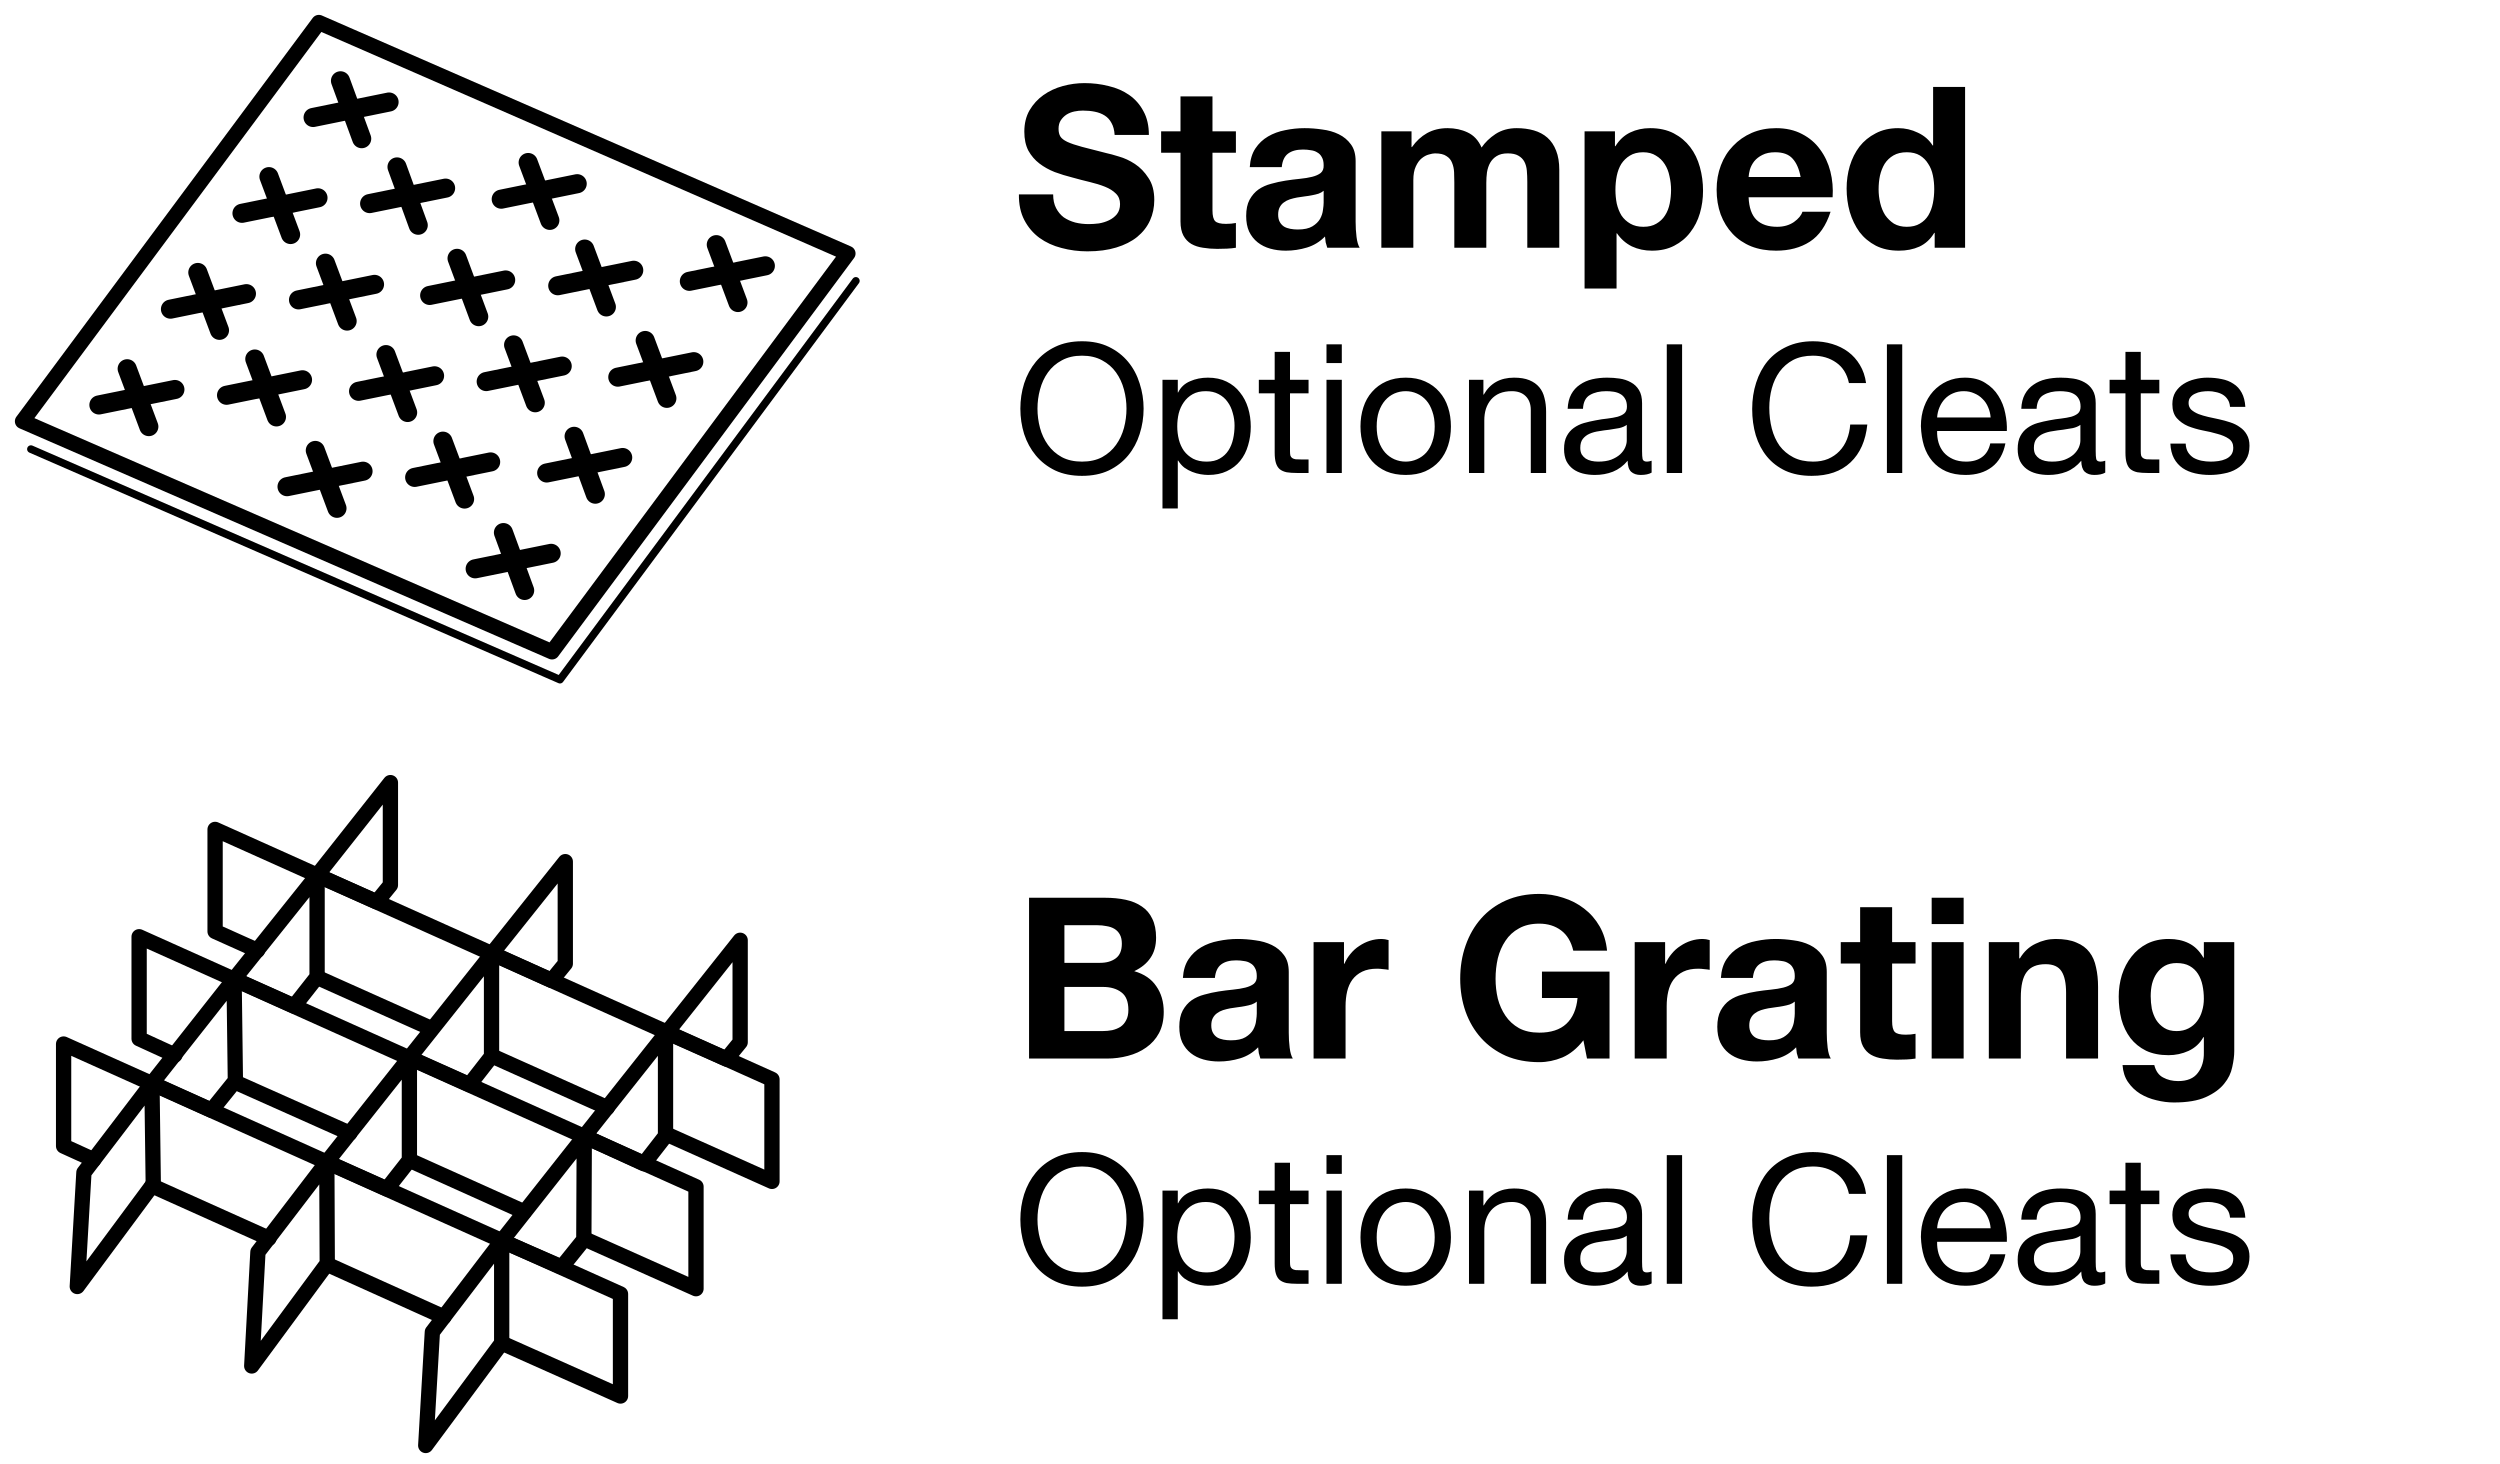 <svg width="111" height="65" viewBox="0 0 111 65" fill="none" xmlns="http://www.w3.org/2000/svg">
<path d="M46.76 8.63H45.24C45.233 9.07 45.313 9.45 45.48 9.77C45.647 10.09 45.87 10.353 46.15 10.56C46.437 10.767 46.763 10.917 47.13 11.01C47.503 11.11 47.887 11.16 48.28 11.16C48.767 11.16 49.193 11.103 49.56 10.99C49.933 10.877 50.243 10.72 50.49 10.52C50.743 10.313 50.933 10.07 51.06 9.79C51.187 9.51 51.25 9.207 51.25 8.88C51.25 8.48 51.163 8.153 50.99 7.9C50.823 7.64 50.623 7.433 50.39 7.28C50.157 7.127 49.92 7.017 49.68 6.95C49.447 6.877 49.263 6.827 49.13 6.8C48.683 6.687 48.32 6.593 48.04 6.52C47.767 6.447 47.55 6.373 47.39 6.3C47.237 6.227 47.133 6.147 47.08 6.06C47.027 5.973 47 5.86 47 5.72C47 5.567 47.033 5.44 47.1 5.34C47.167 5.24 47.25 5.157 47.35 5.09C47.457 5.023 47.573 4.977 47.7 4.95C47.827 4.923 47.953 4.91 48.08 4.91C48.273 4.91 48.45 4.927 48.61 4.96C48.777 4.993 48.923 5.05 49.05 5.13C49.177 5.21 49.277 5.32 49.35 5.46C49.43 5.6 49.477 5.777 49.49 5.99H51.01C51.01 5.577 50.93 5.227 50.77 4.94C50.617 4.647 50.407 4.407 50.14 4.22C49.873 4.033 49.567 3.9 49.22 3.82C48.88 3.733 48.523 3.69 48.15 3.69C47.83 3.69 47.51 3.733 47.19 3.82C46.87 3.907 46.583 4.04 46.33 4.22C46.077 4.4 45.87 4.627 45.71 4.9C45.557 5.167 45.48 5.483 45.48 5.85C45.48 6.177 45.54 6.457 45.66 6.69C45.787 6.917 45.95 7.107 46.15 7.26C46.35 7.413 46.577 7.54 46.83 7.64C47.083 7.733 47.343 7.813 47.61 7.88C47.87 7.953 48.127 8.02 48.38 8.08C48.633 8.14 48.86 8.21 49.06 8.29C49.26 8.37 49.42 8.47 49.54 8.59C49.667 8.71 49.73 8.867 49.73 9.06C49.73 9.24 49.683 9.39 49.59 9.51C49.497 9.623 49.38 9.713 49.24 9.78C49.1 9.847 48.95 9.893 48.79 9.92C48.63 9.94 48.48 9.95 48.34 9.95C48.133 9.95 47.933 9.927 47.74 9.88C47.547 9.827 47.377 9.75 47.23 9.65C47.09 9.543 46.977 9.407 46.89 9.24C46.803 9.073 46.76 8.87 46.76 8.63ZM53.834 5.83V4.28H52.414V5.83H51.554V6.78H52.414V9.83C52.414 10.09 52.458 10.3 52.544 10.46C52.631 10.62 52.748 10.743 52.894 10.83C53.047 10.917 53.221 10.973 53.414 11C53.614 11.033 53.824 11.05 54.044 11.05C54.184 11.05 54.328 11.047 54.474 11.04C54.621 11.033 54.754 11.02 54.874 11V9.9C54.807 9.913 54.737 9.923 54.664 9.93C54.591 9.937 54.514 9.94 54.434 9.94C54.194 9.94 54.034 9.9 53.954 9.82C53.874 9.74 53.834 9.58 53.834 9.34V6.78H54.874V5.83H53.834ZM55.49 7.42C55.51 7.087 55.593 6.81 55.74 6.59C55.886 6.37 56.073 6.193 56.3 6.06C56.526 5.927 56.78 5.833 57.06 5.78C57.346 5.72 57.633 5.69 57.92 5.69C58.18 5.69 58.443 5.71 58.71 5.75C58.976 5.783 59.22 5.853 59.44 5.96C59.66 6.067 59.84 6.217 59.98 6.41C60.12 6.597 60.19 6.847 60.19 7.16V9.85C60.19 10.083 60.203 10.307 60.23 10.52C60.256 10.733 60.303 10.893 60.37 11H58.93C58.903 10.92 58.88 10.84 58.86 10.76C58.846 10.673 58.836 10.587 58.83 10.5C58.603 10.733 58.336 10.897 58.03 10.99C57.723 11.083 57.41 11.13 57.09 11.13C56.843 11.13 56.613 11.1 56.4 11.04C56.186 10.98 56 10.887 55.84 10.76C55.68 10.633 55.553 10.473 55.46 10.28C55.373 10.087 55.33 9.857 55.33 9.59C55.33 9.297 55.38 9.057 55.48 8.87C55.586 8.677 55.72 8.523 55.88 8.41C56.046 8.297 56.233 8.213 56.44 8.16C56.653 8.1 56.866 8.053 57.08 8.02C57.293 7.987 57.503 7.96 57.71 7.94C57.916 7.92 58.1 7.89 58.26 7.85C58.42 7.81 58.546 7.753 58.64 7.68C58.733 7.6 58.776 7.487 58.77 7.34C58.77 7.187 58.743 7.067 58.69 6.98C58.643 6.887 58.576 6.817 58.49 6.77C58.41 6.717 58.313 6.683 58.2 6.67C58.093 6.65 57.976 6.64 57.85 6.64C57.57 6.64 57.35 6.7 57.19 6.82C57.03 6.94 56.936 7.14 56.91 7.42H55.49ZM58.77 8.47C58.71 8.523 58.633 8.567 58.54 8.6C58.453 8.627 58.356 8.65 58.25 8.67C58.15 8.69 58.043 8.707 57.93 8.72C57.816 8.733 57.703 8.75 57.59 8.77C57.483 8.79 57.376 8.817 57.27 8.85C57.17 8.883 57.08 8.93 57 8.99C56.926 9.043 56.866 9.113 56.82 9.2C56.773 9.287 56.75 9.397 56.75 9.53C56.75 9.657 56.773 9.763 56.82 9.85C56.866 9.937 56.93 10.007 57.01 10.06C57.09 10.107 57.183 10.14 57.29 10.16C57.396 10.18 57.506 10.19 57.62 10.19C57.9 10.19 58.116 10.143 58.27 10.05C58.423 9.957 58.536 9.847 58.61 9.72C58.683 9.587 58.726 9.453 58.74 9.32C58.76 9.187 58.77 9.08 58.77 9V8.47ZM61.332 5.83V11H62.752V8C62.752 7.747 62.789 7.543 62.862 7.39C62.935 7.23 63.022 7.11 63.122 7.03C63.229 6.943 63.335 6.887 63.442 6.86C63.555 6.827 63.645 6.81 63.712 6.81C63.939 6.81 64.109 6.85 64.222 6.93C64.342 7.003 64.425 7.103 64.472 7.23C64.525 7.357 64.555 7.497 64.562 7.65C64.569 7.797 64.572 7.947 64.572 8.1V11H65.992V8.12C65.992 7.96 66.002 7.803 66.022 7.65C66.049 7.49 66.095 7.35 66.162 7.23C66.235 7.103 66.332 7.003 66.452 6.93C66.579 6.85 66.742 6.81 66.942 6.81C67.142 6.81 67.299 6.843 67.412 6.91C67.532 6.977 67.622 7.067 67.682 7.18C67.742 7.293 67.779 7.427 67.792 7.58C67.805 7.733 67.812 7.897 67.812 8.07V11H69.232V7.54C69.232 7.207 69.185 6.923 69.092 6.69C68.999 6.45 68.869 6.257 68.702 6.11C68.535 5.963 68.335 5.857 68.102 5.79C67.869 5.723 67.615 5.69 67.342 5.69C66.982 5.69 66.669 5.777 66.402 5.95C66.142 6.123 65.935 6.323 65.782 6.55C65.642 6.23 65.435 6.007 65.162 5.88C64.895 5.753 64.599 5.69 64.272 5.69C63.932 5.69 63.629 5.763 63.362 5.91C63.102 6.057 62.879 6.263 62.692 6.53H62.672V5.83H61.332ZM72.965 10.07C72.738 10.07 72.544 10.023 72.385 9.93C72.225 9.837 72.094 9.717 71.995 9.57C71.901 9.417 71.831 9.24 71.784 9.04C71.745 8.84 71.725 8.637 71.725 8.43C71.725 8.217 71.745 8.01 71.784 7.81C71.825 7.61 71.891 7.433 71.984 7.28C72.085 7.127 72.211 7.003 72.365 6.91C72.525 6.81 72.721 6.76 72.954 6.76C73.181 6.76 73.371 6.81 73.525 6.91C73.684 7.003 73.814 7.13 73.915 7.29C74.014 7.443 74.085 7.62 74.124 7.82C74.171 8.02 74.195 8.223 74.195 8.43C74.195 8.637 74.174 8.84 74.135 9.04C74.094 9.24 74.025 9.417 73.924 9.57C73.831 9.717 73.704 9.837 73.544 9.93C73.391 10.023 73.198 10.07 72.965 10.07ZM70.355 5.83V12.81H71.775V10.36H71.794C71.968 10.613 72.188 10.807 72.454 10.94C72.728 11.067 73.025 11.13 73.344 11.13C73.725 11.13 74.055 11.057 74.335 10.91C74.621 10.763 74.858 10.567 75.044 10.32C75.238 10.073 75.381 9.79 75.475 9.47C75.568 9.15 75.615 8.817 75.615 8.47C75.615 8.103 75.568 7.753 75.475 7.42C75.381 7.08 75.238 6.783 75.044 6.53C74.851 6.277 74.608 6.073 74.314 5.92C74.021 5.767 73.671 5.69 73.264 5.69C72.945 5.69 72.651 5.753 72.385 5.88C72.118 6.007 71.898 6.21 71.725 6.49H71.704V5.83H70.355ZM79.948 7.86H77.638C77.644 7.76 77.664 7.647 77.698 7.52C77.738 7.393 77.801 7.273 77.888 7.16C77.981 7.047 78.101 6.953 78.248 6.88C78.401 6.8 78.591 6.76 78.818 6.76C79.164 6.76 79.421 6.853 79.588 7.04C79.761 7.227 79.881 7.5 79.948 7.86ZM77.638 8.76H81.368C81.394 8.36 81.361 7.977 81.268 7.61C81.174 7.243 81.021 6.917 80.808 6.63C80.601 6.343 80.334 6.117 80.008 5.95C79.681 5.777 79.298 5.69 78.858 5.69C78.464 5.69 78.104 5.76 77.778 5.9C77.458 6.04 77.181 6.233 76.948 6.48C76.714 6.72 76.534 7.007 76.408 7.34C76.281 7.673 76.218 8.033 76.218 8.42C76.218 8.82 76.278 9.187 76.398 9.52C76.524 9.853 76.701 10.14 76.928 10.38C77.154 10.62 77.431 10.807 77.758 10.94C78.084 11.067 78.451 11.13 78.858 11.13C79.444 11.13 79.944 10.997 80.358 10.73C80.771 10.463 81.078 10.02 81.278 9.4H80.028C79.981 9.56 79.854 9.713 79.648 9.86C79.441 10 79.194 10.07 78.908 10.07C78.508 10.07 78.201 9.967 77.988 9.76C77.774 9.553 77.658 9.22 77.638 8.76ZM85.88 8.4C85.88 8.613 85.86 8.82 85.82 9.02C85.78 9.22 85.713 9.4 85.62 9.56C85.527 9.713 85.4 9.837 85.24 9.93C85.087 10.023 84.893 10.07 84.66 10.07C84.44 10.07 84.25 10.023 84.09 9.93C83.937 9.83 83.807 9.703 83.7 9.55C83.6 9.39 83.527 9.21 83.48 9.01C83.433 8.81 83.41 8.61 83.41 8.41C83.41 8.197 83.43 7.993 83.47 7.8C83.517 7.6 83.587 7.423 83.68 7.27C83.78 7.117 83.91 6.993 84.07 6.9C84.23 6.807 84.427 6.76 84.66 6.76C84.893 6.76 85.087 6.807 85.24 6.9C85.393 6.993 85.517 7.117 85.61 7.27C85.71 7.417 85.78 7.59 85.82 7.79C85.86 7.983 85.88 8.187 85.88 8.4ZM85.9 10.34V11H87.25V3.86H85.83V6.46H85.81C85.65 6.207 85.43 6.017 85.15 5.89C84.877 5.757 84.587 5.69 84.28 5.69C83.9 5.69 83.567 5.767 83.28 5.92C82.993 6.067 82.753 6.263 82.56 6.51C82.373 6.757 82.23 7.043 82.13 7.37C82.037 7.69 81.99 8.023 81.99 8.37C81.99 8.73 82.037 9.077 82.13 9.41C82.23 9.743 82.373 10.04 82.56 10.3C82.753 10.553 82.997 10.757 83.29 10.91C83.583 11.057 83.923 11.13 84.31 11.13C84.65 11.13 84.953 11.07 85.22 10.95C85.493 10.823 85.713 10.62 85.88 10.34H85.9Z" fill="black"/>
<path d="M47.26 42.75V41.08H48.73C48.87 41.08 49.003 41.093 49.13 41.12C49.263 41.14 49.38 41.18 49.48 41.24C49.58 41.3 49.66 41.383 49.72 41.49C49.78 41.597 49.81 41.733 49.81 41.9C49.81 42.2 49.72 42.417 49.54 42.55C49.36 42.683 49.13 42.75 48.85 42.75H47.26ZM45.69 39.86V47H49.15C49.47 47 49.78 46.96 50.08 46.88C50.387 46.8 50.657 46.677 50.89 46.51C51.13 46.343 51.32 46.13 51.46 45.87C51.6 45.603 51.67 45.29 51.67 44.93C51.67 44.483 51.56 44.103 51.34 43.79C51.127 43.47 50.8 43.247 50.36 43.12C50.68 42.967 50.92 42.77 51.08 42.53C51.247 42.29 51.33 41.99 51.33 41.63C51.33 41.297 51.273 41.017 51.16 40.79C51.053 40.563 50.9 40.383 50.7 40.25C50.5 40.11 50.26 40.01 49.98 39.95C49.7 39.89 49.39 39.86 49.05 39.86H45.69ZM47.26 45.78V43.82H48.97C49.31 43.82 49.583 43.9 49.79 44.06C49.997 44.213 50.1 44.473 50.1 44.84C50.1 45.027 50.067 45.18 50 45.3C49.94 45.42 49.857 45.517 49.75 45.59C49.643 45.657 49.52 45.707 49.38 45.74C49.24 45.767 49.093 45.78 48.94 45.78H47.26ZM52.521 43.42C52.541 43.087 52.624 42.81 52.771 42.59C52.918 42.37 53.104 42.193 53.331 42.06C53.558 41.927 53.811 41.833 54.091 41.78C54.378 41.72 54.664 41.69 54.951 41.69C55.211 41.69 55.474 41.71 55.741 41.75C56.008 41.783 56.251 41.853 56.471 41.96C56.691 42.067 56.871 42.217 57.011 42.41C57.151 42.597 57.221 42.847 57.221 43.16V45.85C57.221 46.083 57.234 46.307 57.261 46.52C57.288 46.733 57.334 46.893 57.401 47H55.961C55.934 46.92 55.911 46.84 55.891 46.76C55.878 46.673 55.868 46.587 55.861 46.5C55.634 46.733 55.368 46.897 55.061 46.99C54.754 47.083 54.441 47.13 54.121 47.13C53.874 47.13 53.644 47.1 53.431 47.04C53.218 46.98 53.031 46.887 52.871 46.76C52.711 46.633 52.584 46.473 52.491 46.28C52.404 46.087 52.361 45.857 52.361 45.59C52.361 45.297 52.411 45.057 52.511 44.87C52.618 44.677 52.751 44.523 52.911 44.41C53.078 44.297 53.264 44.213 53.471 44.16C53.684 44.1 53.898 44.053 54.111 44.02C54.324 43.987 54.534 43.96 54.741 43.94C54.948 43.92 55.131 43.89 55.291 43.85C55.451 43.81 55.578 43.753 55.671 43.68C55.764 43.6 55.808 43.487 55.801 43.34C55.801 43.187 55.774 43.067 55.721 42.98C55.674 42.887 55.608 42.817 55.521 42.77C55.441 42.717 55.344 42.683 55.231 42.67C55.124 42.65 55.008 42.64 54.881 42.64C54.601 42.64 54.381 42.7 54.221 42.82C54.061 42.94 53.968 43.14 53.941 43.42H52.521ZM55.801 44.47C55.741 44.523 55.664 44.567 55.571 44.6C55.484 44.627 55.388 44.65 55.281 44.67C55.181 44.69 55.074 44.707 54.961 44.72C54.848 44.733 54.734 44.75 54.621 44.77C54.514 44.79 54.408 44.817 54.301 44.85C54.201 44.883 54.111 44.93 54.031 44.99C53.958 45.043 53.898 45.113 53.851 45.2C53.804 45.287 53.781 45.397 53.781 45.53C53.781 45.657 53.804 45.763 53.851 45.85C53.898 45.937 53.961 46.007 54.041 46.06C54.121 46.107 54.214 46.14 54.321 46.16C54.428 46.18 54.538 46.19 54.651 46.19C54.931 46.19 55.148 46.143 55.301 46.05C55.454 45.957 55.568 45.847 55.641 45.72C55.714 45.587 55.758 45.453 55.771 45.32C55.791 45.187 55.801 45.08 55.801 45V44.47ZM58.323 41.83V47H59.743V44.67C59.743 44.437 59.767 44.22 59.813 44.02C59.86 43.82 59.937 43.647 60.043 43.5C60.157 43.347 60.303 43.227 60.483 43.14C60.663 43.053 60.883 43.01 61.143 43.01C61.23 43.01 61.32 43.017 61.413 43.03C61.507 43.037 61.587 43.047 61.653 43.06V41.74C61.54 41.707 61.437 41.69 61.343 41.69C61.163 41.69 60.99 41.717 60.823 41.77C60.657 41.823 60.5 41.9 60.353 42C60.206 42.093 60.077 42.21 59.963 42.35C59.85 42.483 59.76 42.63 59.693 42.79H59.673V41.83H58.323ZM70.303 46.19L70.463 47H71.463V43.14H68.463V44.31H70.043C69.996 44.81 69.83 45.193 69.543 45.46C69.263 45.72 68.863 45.85 68.343 45.85C67.99 45.85 67.69 45.783 67.443 45.65C67.197 45.51 66.996 45.327 66.843 45.1C66.69 44.873 66.576 44.62 66.503 44.34C66.436 44.053 66.403 43.76 66.403 43.46C66.403 43.147 66.436 42.843 66.503 42.55C66.576 42.257 66.69 41.997 66.843 41.77C66.996 41.537 67.197 41.353 67.443 41.22C67.69 41.08 67.99 41.01 68.343 41.01C68.723 41.01 69.046 41.11 69.313 41.31C69.58 41.51 69.76 41.81 69.853 42.21H71.353C71.313 41.803 71.203 41.443 71.023 41.13C70.843 40.817 70.613 40.553 70.333 40.34C70.06 40.127 69.75 39.967 69.403 39.86C69.063 39.747 68.71 39.69 68.343 39.69C67.796 39.69 67.303 39.787 66.863 39.98C66.43 40.173 66.063 40.44 65.763 40.78C65.463 41.12 65.233 41.52 65.073 41.98C64.913 42.433 64.833 42.927 64.833 43.46C64.833 43.98 64.913 44.467 65.073 44.92C65.233 45.367 65.463 45.757 65.763 46.09C66.063 46.423 66.43 46.687 66.863 46.88C67.303 47.067 67.796 47.16 68.343 47.16C68.69 47.16 69.033 47.09 69.373 46.95C69.713 46.803 70.023 46.55 70.303 46.19ZM72.581 41.83V47H74.001V44.67C74.001 44.437 74.024 44.22 74.071 44.02C74.118 43.82 74.194 43.647 74.301 43.5C74.414 43.347 74.561 43.227 74.741 43.14C74.921 43.053 75.141 43.01 75.401 43.01C75.488 43.01 75.578 43.017 75.671 43.03C75.764 43.037 75.844 43.047 75.911 43.06V41.74C75.798 41.707 75.694 41.69 75.601 41.69C75.421 41.69 75.248 41.717 75.081 41.77C74.914 41.823 74.758 41.9 74.611 42C74.464 42.093 74.334 42.21 74.221 42.35C74.108 42.483 74.018 42.63 73.951 42.79H73.931V41.83H72.581ZM76.408 43.42C76.428 43.087 76.511 42.81 76.658 42.59C76.804 42.37 76.991 42.193 77.218 42.06C77.444 41.927 77.698 41.833 77.978 41.78C78.264 41.72 78.551 41.69 78.838 41.69C79.098 41.69 79.361 41.71 79.628 41.75C79.894 41.783 80.138 41.853 80.358 41.96C80.578 42.067 80.758 42.217 80.898 42.41C81.038 42.597 81.108 42.847 81.108 43.16V45.85C81.108 46.083 81.121 46.307 81.148 46.52C81.174 46.733 81.221 46.893 81.288 47H79.848C79.821 46.92 79.798 46.84 79.778 46.76C79.764 46.673 79.754 46.587 79.748 46.5C79.521 46.733 79.254 46.897 78.948 46.99C78.641 47.083 78.328 47.13 78.008 47.13C77.761 47.13 77.531 47.1 77.318 47.04C77.104 46.98 76.918 46.887 76.758 46.76C76.598 46.633 76.471 46.473 76.378 46.28C76.291 46.087 76.248 45.857 76.248 45.59C76.248 45.297 76.298 45.057 76.398 44.87C76.504 44.677 76.638 44.523 76.798 44.41C76.964 44.297 77.151 44.213 77.358 44.16C77.571 44.1 77.784 44.053 77.998 44.02C78.211 43.987 78.421 43.96 78.628 43.94C78.834 43.92 79.018 43.89 79.178 43.85C79.338 43.81 79.464 43.753 79.558 43.68C79.651 43.6 79.694 43.487 79.688 43.34C79.688 43.187 79.661 43.067 79.608 42.98C79.561 42.887 79.494 42.817 79.408 42.77C79.328 42.717 79.231 42.683 79.118 42.67C79.011 42.65 78.894 42.64 78.768 42.64C78.488 42.64 78.268 42.7 78.108 42.82C77.948 42.94 77.854 43.14 77.828 43.42H76.408ZM79.688 44.47C79.628 44.523 79.551 44.567 79.458 44.6C79.371 44.627 79.274 44.65 79.168 44.67C79.068 44.69 78.961 44.707 78.848 44.72C78.734 44.733 78.621 44.75 78.508 44.77C78.401 44.79 78.294 44.817 78.188 44.85C78.088 44.883 77.998 44.93 77.918 44.99C77.844 45.043 77.784 45.113 77.738 45.2C77.691 45.287 77.668 45.397 77.668 45.53C77.668 45.657 77.691 45.763 77.738 45.85C77.784 45.937 77.848 46.007 77.928 46.06C78.008 46.107 78.101 46.14 78.208 46.16C78.314 46.18 78.424 46.19 78.538 46.19C78.818 46.19 79.034 46.143 79.188 46.05C79.341 45.957 79.454 45.847 79.528 45.72C79.601 45.587 79.644 45.453 79.658 45.32C79.678 45.187 79.688 45.08 79.688 45V44.47ZM84.01 41.83V40.28H82.59V41.83H81.73V42.78H82.59V45.83C82.59 46.09 82.633 46.3 82.72 46.46C82.807 46.62 82.923 46.743 83.07 46.83C83.223 46.917 83.397 46.973 83.59 47C83.79 47.033 84 47.05 84.22 47.05C84.36 47.05 84.503 47.047 84.65 47.04C84.797 47.033 84.93 47.02 85.05 47V45.9C84.983 45.913 84.913 45.923 84.84 45.93C84.767 45.937 84.69 45.94 84.61 45.94C84.37 45.94 84.21 45.9 84.13 45.82C84.05 45.74 84.01 45.58 84.01 45.34V42.78H85.05V41.83H84.01ZM87.186 41.03V39.86H85.766V41.03H87.186ZM85.766 41.83V47H87.186V41.83H85.766ZM88.304 41.83V47H89.724V44.29C89.724 43.763 89.81 43.387 89.984 43.16C90.157 42.927 90.437 42.81 90.824 42.81C91.164 42.81 91.4 42.917 91.534 43.13C91.667 43.337 91.734 43.653 91.734 44.08V47H93.154V43.82C93.154 43.5 93.124 43.21 93.064 42.95C93.01 42.683 92.914 42.46 92.774 42.28C92.634 42.093 92.44 41.95 92.194 41.85C91.954 41.743 91.644 41.69 91.264 41.69C90.964 41.69 90.67 41.76 90.384 41.9C90.097 42.033 89.864 42.25 89.684 42.55H89.654V41.83H88.304ZM96.641 45.78C96.421 45.78 96.238 45.733 96.091 45.64C95.945 45.547 95.825 45.427 95.731 45.28C95.645 45.133 95.581 44.97 95.541 44.79C95.508 44.603 95.491 44.417 95.491 44.23C95.491 44.037 95.511 43.853 95.551 43.68C95.598 43.5 95.668 43.343 95.761 43.21C95.861 43.07 95.981 42.96 96.121 42.88C96.268 42.8 96.441 42.76 96.641 42.76C96.875 42.76 97.068 42.803 97.221 42.89C97.375 42.977 97.498 43.093 97.591 43.24C97.685 43.387 97.751 43.557 97.791 43.75C97.831 43.937 97.851 44.137 97.851 44.35C97.851 44.537 97.825 44.717 97.771 44.89C97.725 45.057 97.651 45.207 97.551 45.34C97.451 45.473 97.325 45.58 97.171 45.66C97.018 45.74 96.841 45.78 96.641 45.78ZM99.201 46.67V41.83H97.851V42.52H97.831C97.658 42.22 97.441 42.007 97.181 41.88C96.928 41.753 96.631 41.69 96.291 41.69C95.931 41.69 95.611 41.76 95.331 41.9C95.058 42.04 94.828 42.23 94.641 42.47C94.455 42.703 94.311 42.977 94.211 43.29C94.118 43.597 94.071 43.917 94.071 44.25C94.071 44.603 94.111 44.94 94.191 45.26C94.278 45.573 94.411 45.85 94.591 46.09C94.771 46.323 95.001 46.51 95.281 46.65C95.561 46.783 95.895 46.85 96.281 46.85C96.595 46.85 96.891 46.787 97.171 46.66C97.458 46.527 97.678 46.323 97.831 46.05H97.851V46.73C97.858 47.097 97.768 47.4 97.581 47.64C97.401 47.88 97.111 48 96.711 48C96.458 48 96.235 47.947 96.041 47.84C95.848 47.74 95.718 47.557 95.651 47.29H94.241C94.261 47.583 94.341 47.833 94.481 48.04C94.628 48.253 94.808 48.427 95.021 48.56C95.241 48.693 95.481 48.79 95.741 48.85C96.008 48.917 96.268 48.95 96.521 48.95C97.115 48.95 97.588 48.87 97.941 48.71C98.295 48.55 98.565 48.353 98.751 48.12C98.938 47.893 99.058 47.647 99.111 47.38C99.171 47.113 99.201 46.877 99.201 46.67Z" fill="black"/>
<path d="M46.064 18.144C46.064 17.856 46.101 17.573 46.176 17.296C46.251 17.013 46.368 16.76 46.528 16.536C46.688 16.312 46.893 16.133 47.144 16C47.395 15.861 47.693 15.792 48.04 15.792C48.387 15.792 48.685 15.861 48.936 16C49.187 16.133 49.392 16.312 49.552 16.536C49.712 16.76 49.829 17.013 49.904 17.296C49.979 17.573 50.016 17.856 50.016 18.144C50.016 18.432 49.979 18.717 49.904 19C49.829 19.277 49.712 19.528 49.552 19.752C49.392 19.976 49.187 20.157 48.936 20.296C48.685 20.429 48.387 20.496 48.04 20.496C47.693 20.496 47.395 20.429 47.144 20.296C46.893 20.157 46.688 19.976 46.528 19.752C46.368 19.528 46.251 19.277 46.176 19C46.101 18.717 46.064 18.432 46.064 18.144ZM45.304 18.144C45.304 18.533 45.36 18.909 45.472 19.272C45.589 19.629 45.763 19.947 45.992 20.224C46.221 20.501 46.507 20.723 46.848 20.888C47.189 21.048 47.587 21.128 48.04 21.128C48.493 21.128 48.891 21.048 49.232 20.888C49.573 20.723 49.859 20.501 50.088 20.224C50.317 19.947 50.488 19.629 50.6 19.272C50.717 18.909 50.776 18.533 50.776 18.144C50.776 17.755 50.717 17.381 50.6 17.024C50.488 16.661 50.317 16.341 50.088 16.064C49.859 15.787 49.573 15.565 49.232 15.4C48.891 15.235 48.493 15.152 48.04 15.152C47.587 15.152 47.189 15.235 46.848 15.4C46.507 15.565 46.221 15.787 45.992 16.064C45.763 16.341 45.589 16.661 45.472 17.024C45.36 17.381 45.304 17.755 45.304 18.144ZM51.614 16.864V22.576H52.294V20.448H52.31C52.385 20.571 52.475 20.675 52.582 20.76C52.694 20.84 52.812 20.904 52.934 20.952C53.057 21 53.179 21.035 53.302 21.056C53.43 21.077 53.545 21.088 53.646 21.088C53.961 21.088 54.236 21.032 54.47 20.92C54.71 20.808 54.907 20.656 55.062 20.464C55.222 20.267 55.34 20.037 55.414 19.776C55.494 19.515 55.534 19.237 55.534 18.944C55.534 18.651 55.494 18.373 55.414 18.112C55.334 17.851 55.214 17.621 55.054 17.424C54.9 17.221 54.702 17.061 54.462 16.944C54.227 16.827 53.95 16.768 53.63 16.768C53.342 16.768 53.078 16.821 52.838 16.928C52.598 17.029 52.422 17.195 52.31 17.424H52.294V16.864H51.614ZM54.814 18.896C54.814 19.099 54.793 19.296 54.75 19.488C54.708 19.68 54.638 19.851 54.542 20C54.446 20.149 54.318 20.269 54.158 20.36C54.004 20.451 53.809 20.496 53.574 20.496C53.34 20.496 53.139 20.453 52.974 20.368C52.809 20.277 52.673 20.16 52.566 20.016C52.465 19.872 52.39 19.707 52.342 19.52C52.294 19.328 52.27 19.131 52.27 18.928C52.27 18.736 52.291 18.547 52.334 18.36C52.382 18.173 52.457 18.008 52.558 17.864C52.66 17.715 52.79 17.595 52.95 17.504C53.11 17.413 53.305 17.368 53.534 17.368C53.753 17.368 53.942 17.411 54.102 17.496C54.267 17.581 54.401 17.696 54.502 17.84C54.609 17.984 54.686 18.149 54.734 18.336C54.788 18.517 54.814 18.704 54.814 18.896ZM57.276 16.864V15.624H56.596V16.864H55.892V17.464H56.596V20.096C56.596 20.288 56.615 20.443 56.652 20.56C56.69 20.677 56.746 20.768 56.82 20.832C56.9 20.896 57.002 20.941 57.124 20.968C57.252 20.989 57.404 21 57.58 21H58.1V20.4H57.788C57.682 20.4 57.594 20.397 57.524 20.392C57.46 20.381 57.41 20.363 57.372 20.336C57.335 20.309 57.308 20.272 57.292 20.224C57.282 20.176 57.276 20.112 57.276 20.032V17.464H58.1V16.864H57.276ZM59.576 16.12V15.288H58.896V16.12H59.576ZM58.896 16.864V21H59.576V16.864H58.896ZM61.125 18.936C61.125 18.685 61.157 18.464 61.221 18.272C61.291 18.075 61.384 17.909 61.501 17.776C61.618 17.643 61.755 17.541 61.909 17.472C62.069 17.403 62.237 17.368 62.413 17.368C62.589 17.368 62.755 17.403 62.909 17.472C63.069 17.541 63.208 17.643 63.325 17.776C63.443 17.909 63.533 18.075 63.597 18.272C63.666 18.464 63.701 18.685 63.701 18.936C63.701 19.187 63.666 19.411 63.597 19.608C63.533 19.8 63.443 19.963 63.325 20.096C63.208 20.224 63.069 20.323 62.909 20.392C62.755 20.461 62.589 20.496 62.413 20.496C62.237 20.496 62.069 20.461 61.909 20.392C61.755 20.323 61.618 20.224 61.501 20.096C61.384 19.963 61.291 19.8 61.221 19.608C61.157 19.411 61.125 19.187 61.125 18.936ZM60.405 18.936C60.405 19.24 60.448 19.523 60.533 19.784C60.618 20.045 60.746 20.275 60.917 20.472C61.088 20.664 61.298 20.816 61.549 20.928C61.8 21.035 62.088 21.088 62.413 21.088C62.744 21.088 63.032 21.035 63.277 20.928C63.528 20.816 63.739 20.664 63.909 20.472C64.08 20.275 64.208 20.045 64.293 19.784C64.379 19.523 64.421 19.24 64.421 18.936C64.421 18.632 64.379 18.349 64.293 18.088C64.208 17.821 64.08 17.592 63.909 17.4C63.739 17.203 63.528 17.048 63.277 16.936C63.032 16.824 62.744 16.768 62.413 16.768C62.088 16.768 61.8 16.824 61.549 16.936C61.298 17.048 61.088 17.203 60.917 17.4C60.746 17.592 60.618 17.821 60.533 18.088C60.448 18.349 60.405 18.632 60.405 18.936ZM65.223 16.864V21H65.903V18.664C65.903 18.477 65.927 18.307 65.975 18.152C66.028 17.992 66.106 17.853 66.207 17.736C66.308 17.619 66.434 17.528 66.583 17.464C66.738 17.4 66.919 17.368 67.127 17.368C67.388 17.368 67.594 17.443 67.743 17.592C67.892 17.741 67.967 17.944 67.967 18.2V21H68.647V18.28C68.647 18.056 68.623 17.853 68.575 17.672C68.532 17.485 68.455 17.325 68.343 17.192C68.231 17.059 68.084 16.955 67.903 16.88C67.722 16.805 67.495 16.768 67.223 16.768C66.61 16.768 66.162 17.019 65.879 17.52H65.863V16.864H65.223ZM73.332 20.984C73.215 21.053 73.052 21.088 72.844 21.088C72.668 21.088 72.527 21.04 72.42 20.944C72.319 20.843 72.268 20.68 72.268 20.456C72.082 20.68 71.863 20.843 71.612 20.944C71.367 21.04 71.1 21.088 70.812 21.088C70.626 21.088 70.447 21.067 70.276 21.024C70.111 20.981 69.967 20.915 69.844 20.824C69.722 20.733 69.623 20.616 69.548 20.472C69.479 20.323 69.444 20.144 69.444 19.936C69.444 19.701 69.484 19.509 69.564 19.36C69.644 19.211 69.748 19.091 69.876 19C70.01 18.904 70.159 18.832 70.324 18.784C70.495 18.736 70.668 18.696 70.844 18.664C71.031 18.627 71.207 18.6 71.372 18.584C71.543 18.563 71.692 18.536 71.82 18.504C71.948 18.467 72.05 18.416 72.124 18.352C72.199 18.283 72.236 18.184 72.236 18.056C72.236 17.907 72.207 17.787 72.148 17.696C72.095 17.605 72.023 17.536 71.932 17.488C71.847 17.44 71.748 17.408 71.636 17.392C71.53 17.376 71.423 17.368 71.316 17.368C71.028 17.368 70.788 17.424 70.596 17.536C70.404 17.643 70.3 17.848 70.284 18.152H69.604C69.615 17.896 69.668 17.68 69.764 17.504C69.86 17.328 69.988 17.187 70.148 17.08C70.308 16.968 70.49 16.888 70.692 16.84C70.9 16.792 71.122 16.768 71.356 16.768C71.543 16.768 71.727 16.781 71.908 16.808C72.095 16.835 72.263 16.891 72.412 16.976C72.562 17.056 72.682 17.171 72.772 17.32C72.863 17.469 72.908 17.664 72.908 17.904V20.032C72.908 20.192 72.916 20.309 72.932 20.384C72.954 20.459 73.018 20.496 73.124 20.496C73.183 20.496 73.252 20.483 73.332 20.456V20.984ZM72.228 18.864C72.143 18.928 72.031 18.976 71.892 19.008C71.754 19.035 71.607 19.059 71.452 19.08C71.303 19.096 71.151 19.117 70.996 19.144C70.842 19.165 70.703 19.203 70.58 19.256C70.458 19.309 70.356 19.387 70.276 19.488C70.202 19.584 70.164 19.717 70.164 19.888C70.164 20 70.186 20.096 70.228 20.176C70.276 20.251 70.335 20.312 70.404 20.36C70.479 20.408 70.564 20.443 70.66 20.464C70.756 20.485 70.858 20.496 70.964 20.496C71.188 20.496 71.38 20.467 71.54 20.408C71.7 20.344 71.831 20.267 71.932 20.176C72.034 20.08 72.108 19.979 72.156 19.872C72.204 19.76 72.228 19.656 72.228 19.56V18.864ZM74.005 15.288V21H74.685V15.288H74.005ZM82.093 17.008H82.853C82.811 16.704 82.72 16.437 82.581 16.208C82.442 15.973 82.269 15.779 82.061 15.624C81.853 15.469 81.616 15.352 81.349 15.272C81.082 15.192 80.8 15.152 80.501 15.152C80.064 15.152 79.674 15.232 79.333 15.392C78.997 15.547 78.715 15.76 78.485 16.032C78.261 16.304 78.091 16.624 77.973 16.992C77.856 17.355 77.797 17.744 77.797 18.16C77.797 18.576 77.85 18.965 77.957 19.328C78.069 19.691 78.234 20.005 78.453 20.272C78.672 20.539 78.947 20.749 79.277 20.904C79.608 21.053 79.995 21.128 80.437 21.128C81.168 21.128 81.744 20.928 82.165 20.528C82.587 20.128 82.835 19.568 82.909 18.848H82.149C82.133 19.083 82.085 19.301 82.005 19.504C81.925 19.707 81.813 19.883 81.669 20.032C81.531 20.176 81.362 20.291 81.165 20.376C80.973 20.456 80.752 20.496 80.501 20.496C80.16 20.496 79.867 20.432 79.621 20.304C79.376 20.176 79.173 20.005 79.013 19.792C78.859 19.573 78.744 19.32 78.669 19.032C78.594 18.739 78.557 18.429 78.557 18.104C78.557 17.805 78.594 17.517 78.669 17.24C78.744 16.963 78.859 16.717 79.013 16.504C79.173 16.285 79.373 16.112 79.613 15.984C79.859 15.856 80.152 15.792 80.493 15.792C80.893 15.792 81.237 15.893 81.525 16.096C81.819 16.299 82.008 16.603 82.093 17.008ZM83.779 15.288V21H84.459V15.288H83.779ZM88.384 18.536H86.008C86.019 18.376 86.053 18.227 86.112 18.088C86.171 17.944 86.251 17.819 86.352 17.712C86.453 17.605 86.573 17.523 86.712 17.464C86.856 17.4 87.016 17.368 87.192 17.368C87.363 17.368 87.517 17.4 87.656 17.464C87.8 17.523 87.923 17.605 88.024 17.712C88.131 17.813 88.213 17.936 88.272 18.08C88.336 18.224 88.373 18.376 88.384 18.536ZM89.04 19.688H88.368C88.309 19.96 88.187 20.163 88 20.296C87.819 20.429 87.584 20.496 87.296 20.496C87.072 20.496 86.877 20.459 86.712 20.384C86.547 20.309 86.411 20.211 86.304 20.088C86.197 19.96 86.12 19.816 86.072 19.656C86.024 19.491 86.003 19.317 86.008 19.136H89.104C89.115 18.885 89.091 18.621 89.032 18.344C88.979 18.067 88.877 17.811 88.728 17.576C88.584 17.341 88.389 17.149 88.144 17C87.904 16.845 87.6 16.768 87.232 16.768C86.949 16.768 86.688 16.821 86.448 16.928C86.213 17.035 86.008 17.184 85.832 17.376C85.661 17.568 85.528 17.795 85.432 18.056C85.336 18.317 85.288 18.605 85.288 18.92C85.299 19.235 85.344 19.525 85.424 19.792C85.509 20.059 85.635 20.288 85.8 20.48C85.965 20.672 86.168 20.821 86.408 20.928C86.653 21.035 86.941 21.088 87.272 21.088C87.741 21.088 88.131 20.971 88.44 20.736C88.749 20.501 88.949 20.152 89.04 19.688ZM93.473 20.984C93.356 21.053 93.193 21.088 92.985 21.088C92.809 21.088 92.668 21.04 92.561 20.944C92.46 20.843 92.409 20.68 92.409 20.456C92.222 20.68 92.004 20.843 91.753 20.944C91.507 21.04 91.241 21.088 90.953 21.088C90.766 21.088 90.588 21.067 90.417 21.024C90.251 20.981 90.108 20.915 89.985 20.824C89.862 20.733 89.763 20.616 89.689 20.472C89.62 20.323 89.585 20.144 89.585 19.936C89.585 19.701 89.625 19.509 89.705 19.36C89.785 19.211 89.889 19.091 90.017 19C90.15 18.904 90.299 18.832 90.465 18.784C90.635 18.736 90.809 18.696 90.985 18.664C91.171 18.627 91.347 18.6 91.513 18.584C91.683 18.563 91.833 18.536 91.961 18.504C92.089 18.467 92.19 18.416 92.265 18.352C92.34 18.283 92.377 18.184 92.377 18.056C92.377 17.907 92.347 17.787 92.289 17.696C92.236 17.605 92.163 17.536 92.073 17.488C91.987 17.44 91.889 17.408 91.777 17.392C91.67 17.376 91.564 17.368 91.457 17.368C91.169 17.368 90.929 17.424 90.737 17.536C90.545 17.643 90.441 17.848 90.425 18.152H89.745C89.755 17.896 89.809 17.68 89.905 17.504C90.001 17.328 90.129 17.187 90.289 17.08C90.449 16.968 90.63 16.888 90.833 16.84C91.041 16.792 91.262 16.768 91.497 16.768C91.683 16.768 91.868 16.781 92.049 16.808C92.236 16.835 92.403 16.891 92.553 16.976C92.702 17.056 92.822 17.171 92.913 17.32C93.004 17.469 93.049 17.664 93.049 17.904V20.032C93.049 20.192 93.057 20.309 93.073 20.384C93.094 20.459 93.158 20.496 93.265 20.496C93.323 20.496 93.393 20.483 93.473 20.456V20.984ZM92.369 18.864C92.284 18.928 92.171 18.976 92.033 19.008C91.894 19.035 91.748 19.059 91.593 19.08C91.444 19.096 91.291 19.117 91.137 19.144C90.982 19.165 90.844 19.203 90.721 19.256C90.598 19.309 90.497 19.387 90.417 19.488C90.342 19.584 90.305 19.717 90.305 19.888C90.305 20 90.326 20.096 90.369 20.176C90.417 20.251 90.475 20.312 90.545 20.36C90.62 20.408 90.705 20.443 90.801 20.464C90.897 20.485 90.998 20.496 91.105 20.496C91.329 20.496 91.521 20.467 91.681 20.408C91.841 20.344 91.972 20.267 92.073 20.176C92.174 20.08 92.249 19.979 92.297 19.872C92.345 19.76 92.369 19.656 92.369 19.56V18.864ZM95.05 16.864V15.624H94.37V16.864H93.666V17.464H94.37V20.096C94.37 20.288 94.388 20.443 94.426 20.56C94.463 20.677 94.519 20.768 94.594 20.832C94.674 20.896 94.775 20.941 94.898 20.968C95.026 20.989 95.178 21 95.354 21H95.874V20.4H95.562C95.455 20.4 95.367 20.397 95.298 20.392C95.234 20.381 95.183 20.363 95.146 20.336C95.108 20.309 95.082 20.272 95.066 20.224C95.055 20.176 95.05 20.112 95.05 20.032V17.464H95.874V16.864H95.05ZM97.045 19.696H96.365C96.376 19.952 96.429 20.171 96.525 20.352C96.621 20.528 96.749 20.672 96.909 20.784C97.069 20.891 97.253 20.968 97.461 21.016C97.669 21.064 97.888 21.088 98.117 21.088C98.325 21.088 98.533 21.067 98.741 21.024C98.954 20.987 99.144 20.917 99.309 20.816C99.48 20.715 99.616 20.581 99.717 20.416C99.824 20.251 99.877 20.043 99.877 19.792C99.877 19.595 99.837 19.429 99.757 19.296C99.683 19.163 99.581 19.053 99.453 18.968C99.331 18.877 99.186 18.805 99.021 18.752C98.861 18.699 98.696 18.653 98.525 18.616C98.365 18.579 98.205 18.544 98.045 18.512C97.885 18.475 97.741 18.432 97.613 18.384C97.485 18.331 97.379 18.267 97.293 18.192C97.213 18.112 97.173 18.013 97.173 17.896C97.173 17.789 97.2 17.704 97.253 17.64C97.306 17.571 97.376 17.517 97.461 17.48C97.546 17.437 97.64 17.408 97.741 17.392C97.848 17.376 97.952 17.368 98.053 17.368C98.165 17.368 98.275 17.381 98.381 17.408C98.493 17.429 98.594 17.467 98.685 17.52C98.776 17.573 98.85 17.645 98.909 17.736C98.968 17.821 99.002 17.931 99.013 18.064H99.693C99.677 17.813 99.624 17.605 99.533 17.44C99.442 17.269 99.32 17.136 99.165 17.04C99.016 16.939 98.843 16.869 98.645 16.832C98.448 16.789 98.232 16.768 97.997 16.768C97.816 16.768 97.632 16.792 97.445 16.84C97.264 16.883 97.099 16.952 96.949 17.048C96.805 17.139 96.685 17.259 96.589 17.408C96.499 17.557 96.453 17.736 96.453 17.944C96.453 18.211 96.52 18.419 96.653 18.568C96.787 18.717 96.952 18.835 97.149 18.92C97.352 19 97.57 19.064 97.805 19.112C98.04 19.155 98.256 19.205 98.453 19.264C98.656 19.317 98.824 19.389 98.957 19.48C99.091 19.571 99.157 19.704 99.157 19.88C99.157 20.008 99.125 20.115 99.061 20.2C98.997 20.28 98.915 20.341 98.813 20.384C98.717 20.427 98.611 20.456 98.493 20.472C98.376 20.488 98.264 20.496 98.157 20.496C98.019 20.496 97.882 20.483 97.749 20.456C97.621 20.429 97.504 20.387 97.397 20.328C97.296 20.264 97.213 20.181 97.149 20.08C97.085 19.973 97.05 19.845 97.045 19.696Z" fill="black"/>
<path d="M46.064 54.144C46.064 53.856 46.101 53.573 46.176 53.296C46.251 53.013 46.368 52.76 46.528 52.536C46.688 52.312 46.893 52.133 47.144 52C47.395 51.861 47.693 51.792 48.04 51.792C48.387 51.792 48.685 51.861 48.936 52C49.187 52.133 49.392 52.312 49.552 52.536C49.712 52.76 49.829 53.013 49.904 53.296C49.979 53.573 50.016 53.856 50.016 54.144C50.016 54.432 49.979 54.717 49.904 55C49.829 55.277 49.712 55.528 49.552 55.752C49.392 55.976 49.187 56.157 48.936 56.296C48.685 56.429 48.387 56.496 48.04 56.496C47.693 56.496 47.395 56.429 47.144 56.296C46.893 56.157 46.688 55.976 46.528 55.752C46.368 55.528 46.251 55.277 46.176 55C46.101 54.717 46.064 54.432 46.064 54.144ZM45.304 54.144C45.304 54.533 45.36 54.909 45.472 55.272C45.589 55.629 45.763 55.947 45.992 56.224C46.221 56.501 46.507 56.723 46.848 56.888C47.189 57.048 47.587 57.128 48.04 57.128C48.493 57.128 48.891 57.048 49.232 56.888C49.573 56.723 49.859 56.501 50.088 56.224C50.317 55.947 50.488 55.629 50.6 55.272C50.717 54.909 50.776 54.533 50.776 54.144C50.776 53.755 50.717 53.381 50.6 53.024C50.488 52.661 50.317 52.341 50.088 52.064C49.859 51.787 49.573 51.565 49.232 51.4C48.891 51.235 48.493 51.152 48.04 51.152C47.587 51.152 47.189 51.235 46.848 51.4C46.507 51.565 46.221 51.787 45.992 52.064C45.763 52.341 45.589 52.661 45.472 53.024C45.36 53.381 45.304 53.755 45.304 54.144ZM51.614 52.864V58.576H52.294V56.448H52.31C52.385 56.571 52.475 56.675 52.582 56.76C52.694 56.84 52.812 56.904 52.934 56.952C53.057 57 53.179 57.035 53.302 57.056C53.43 57.077 53.545 57.088 53.646 57.088C53.961 57.088 54.236 57.032 54.47 56.92C54.71 56.808 54.907 56.656 55.062 56.464C55.222 56.267 55.34 56.037 55.414 55.776C55.494 55.515 55.534 55.237 55.534 54.944C55.534 54.651 55.494 54.373 55.414 54.112C55.334 53.851 55.214 53.621 55.054 53.424C54.9 53.221 54.702 53.061 54.462 52.944C54.227 52.827 53.95 52.768 53.63 52.768C53.342 52.768 53.078 52.821 52.838 52.928C52.598 53.029 52.422 53.195 52.31 53.424H52.294V52.864H51.614ZM54.814 54.896C54.814 55.099 54.793 55.296 54.75 55.488C54.708 55.68 54.638 55.851 54.542 56C54.446 56.149 54.318 56.269 54.158 56.36C54.004 56.451 53.809 56.496 53.574 56.496C53.34 56.496 53.139 56.453 52.974 56.368C52.809 56.277 52.673 56.16 52.566 56.016C52.465 55.872 52.39 55.707 52.342 55.52C52.294 55.328 52.27 55.131 52.27 54.928C52.27 54.736 52.291 54.547 52.334 54.36C52.382 54.173 52.457 54.008 52.558 53.864C52.66 53.715 52.79 53.595 52.95 53.504C53.11 53.413 53.305 53.368 53.534 53.368C53.753 53.368 53.942 53.411 54.102 53.496C54.267 53.581 54.401 53.696 54.502 53.84C54.609 53.984 54.686 54.149 54.734 54.336C54.788 54.517 54.814 54.704 54.814 54.896ZM57.276 52.864V51.624H56.596V52.864H55.892V53.464H56.596V56.096C56.596 56.288 56.615 56.443 56.652 56.56C56.69 56.677 56.746 56.768 56.82 56.832C56.9 56.896 57.002 56.941 57.124 56.968C57.252 56.989 57.404 57 57.58 57H58.1V56.4H57.788C57.682 56.4 57.594 56.397 57.524 56.392C57.46 56.381 57.41 56.363 57.372 56.336C57.335 56.309 57.308 56.272 57.292 56.224C57.282 56.176 57.276 56.112 57.276 56.032V53.464H58.1V52.864H57.276ZM59.576 52.12V51.288H58.896V52.12H59.576ZM58.896 52.864V57H59.576V52.864H58.896ZM61.125 54.936C61.125 54.685 61.157 54.464 61.221 54.272C61.291 54.075 61.384 53.909 61.501 53.776C61.618 53.643 61.755 53.541 61.909 53.472C62.069 53.403 62.237 53.368 62.413 53.368C62.589 53.368 62.755 53.403 62.909 53.472C63.069 53.541 63.208 53.643 63.325 53.776C63.443 53.909 63.533 54.075 63.597 54.272C63.666 54.464 63.701 54.685 63.701 54.936C63.701 55.187 63.666 55.411 63.597 55.608C63.533 55.8 63.443 55.963 63.325 56.096C63.208 56.224 63.069 56.323 62.909 56.392C62.755 56.461 62.589 56.496 62.413 56.496C62.237 56.496 62.069 56.461 61.909 56.392C61.755 56.323 61.618 56.224 61.501 56.096C61.384 55.963 61.291 55.8 61.221 55.608C61.157 55.411 61.125 55.187 61.125 54.936ZM60.405 54.936C60.405 55.24 60.448 55.523 60.533 55.784C60.618 56.045 60.746 56.275 60.917 56.472C61.088 56.664 61.298 56.816 61.549 56.928C61.8 57.035 62.088 57.088 62.413 57.088C62.744 57.088 63.032 57.035 63.277 56.928C63.528 56.816 63.739 56.664 63.909 56.472C64.08 56.275 64.208 56.045 64.293 55.784C64.379 55.523 64.421 55.24 64.421 54.936C64.421 54.632 64.379 54.349 64.293 54.088C64.208 53.821 64.08 53.592 63.909 53.4C63.739 53.203 63.528 53.048 63.277 52.936C63.032 52.824 62.744 52.768 62.413 52.768C62.088 52.768 61.8 52.824 61.549 52.936C61.298 53.048 61.088 53.203 60.917 53.4C60.746 53.592 60.618 53.821 60.533 54.088C60.448 54.349 60.405 54.632 60.405 54.936ZM65.223 52.864V57H65.903V54.664C65.903 54.477 65.927 54.307 65.975 54.152C66.028 53.992 66.106 53.853 66.207 53.736C66.308 53.619 66.434 53.528 66.583 53.464C66.738 53.4 66.919 53.368 67.127 53.368C67.388 53.368 67.594 53.443 67.743 53.592C67.892 53.741 67.967 53.944 67.967 54.2V57H68.647V54.28C68.647 54.056 68.623 53.853 68.575 53.672C68.532 53.485 68.455 53.325 68.343 53.192C68.231 53.059 68.084 52.955 67.903 52.88C67.722 52.805 67.495 52.768 67.223 52.768C66.61 52.768 66.162 53.019 65.879 53.52H65.863V52.864H65.223ZM73.332 56.984C73.215 57.053 73.052 57.088 72.844 57.088C72.668 57.088 72.527 57.04 72.42 56.944C72.319 56.843 72.268 56.68 72.268 56.456C72.082 56.68 71.863 56.843 71.612 56.944C71.367 57.04 71.1 57.088 70.812 57.088C70.626 57.088 70.447 57.067 70.276 57.024C70.111 56.981 69.967 56.915 69.844 56.824C69.722 56.733 69.623 56.616 69.548 56.472C69.479 56.323 69.444 56.144 69.444 55.936C69.444 55.701 69.484 55.509 69.564 55.36C69.644 55.211 69.748 55.091 69.876 55C70.01 54.904 70.159 54.832 70.324 54.784C70.495 54.736 70.668 54.696 70.844 54.664C71.031 54.627 71.207 54.6 71.372 54.584C71.543 54.563 71.692 54.536 71.82 54.504C71.948 54.467 72.05 54.416 72.124 54.352C72.199 54.283 72.236 54.184 72.236 54.056C72.236 53.907 72.207 53.787 72.148 53.696C72.095 53.605 72.023 53.536 71.932 53.488C71.847 53.44 71.748 53.408 71.636 53.392C71.53 53.376 71.423 53.368 71.316 53.368C71.028 53.368 70.788 53.424 70.596 53.536C70.404 53.643 70.3 53.848 70.284 54.152H69.604C69.615 53.896 69.668 53.68 69.764 53.504C69.86 53.328 69.988 53.187 70.148 53.08C70.308 52.968 70.49 52.888 70.692 52.84C70.9 52.792 71.122 52.768 71.356 52.768C71.543 52.768 71.727 52.781 71.908 52.808C72.095 52.835 72.263 52.891 72.412 52.976C72.562 53.056 72.682 53.171 72.772 53.32C72.863 53.469 72.908 53.664 72.908 53.904V56.032C72.908 56.192 72.916 56.309 72.932 56.384C72.954 56.459 73.018 56.496 73.124 56.496C73.183 56.496 73.252 56.483 73.332 56.456V56.984ZM72.228 54.864C72.143 54.928 72.031 54.976 71.892 55.008C71.754 55.035 71.607 55.059 71.452 55.08C71.303 55.096 71.151 55.117 70.996 55.144C70.842 55.165 70.703 55.203 70.58 55.256C70.458 55.309 70.356 55.387 70.276 55.488C70.202 55.584 70.164 55.717 70.164 55.888C70.164 56 70.186 56.096 70.228 56.176C70.276 56.251 70.335 56.312 70.404 56.36C70.479 56.408 70.564 56.443 70.66 56.464C70.756 56.485 70.858 56.496 70.964 56.496C71.188 56.496 71.38 56.467 71.54 56.408C71.7 56.344 71.831 56.267 71.932 56.176C72.034 56.08 72.108 55.979 72.156 55.872C72.204 55.76 72.228 55.656 72.228 55.56V54.864ZM74.005 51.288V57H74.685V51.288H74.005ZM82.093 53.008H82.853C82.811 52.704 82.72 52.437 82.581 52.208C82.442 51.973 82.269 51.779 82.061 51.624C81.853 51.469 81.616 51.352 81.349 51.272C81.082 51.192 80.8 51.152 80.501 51.152C80.064 51.152 79.674 51.232 79.333 51.392C78.997 51.547 78.715 51.76 78.485 52.032C78.261 52.304 78.091 52.624 77.973 52.992C77.856 53.355 77.797 53.744 77.797 54.16C77.797 54.576 77.85 54.965 77.957 55.328C78.069 55.691 78.234 56.005 78.453 56.272C78.672 56.539 78.947 56.749 79.277 56.904C79.608 57.053 79.995 57.128 80.437 57.128C81.168 57.128 81.744 56.928 82.165 56.528C82.587 56.128 82.835 55.568 82.909 54.848H82.149C82.133 55.083 82.085 55.301 82.005 55.504C81.925 55.707 81.813 55.883 81.669 56.032C81.531 56.176 81.362 56.291 81.165 56.376C80.973 56.456 80.752 56.496 80.501 56.496C80.16 56.496 79.867 56.432 79.621 56.304C79.376 56.176 79.173 56.005 79.013 55.792C78.859 55.573 78.744 55.32 78.669 55.032C78.594 54.739 78.557 54.429 78.557 54.104C78.557 53.805 78.594 53.517 78.669 53.24C78.744 52.963 78.859 52.717 79.013 52.504C79.173 52.285 79.373 52.112 79.613 51.984C79.859 51.856 80.152 51.792 80.493 51.792C80.893 51.792 81.237 51.893 81.525 52.096C81.819 52.299 82.008 52.603 82.093 53.008ZM83.779 51.288V57H84.459V51.288H83.779ZM88.384 54.536H86.008C86.019 54.376 86.053 54.227 86.112 54.088C86.171 53.944 86.251 53.819 86.352 53.712C86.453 53.605 86.573 53.523 86.712 53.464C86.856 53.4 87.016 53.368 87.192 53.368C87.363 53.368 87.517 53.4 87.656 53.464C87.8 53.523 87.923 53.605 88.024 53.712C88.131 53.813 88.213 53.936 88.272 54.08C88.336 54.224 88.373 54.376 88.384 54.536ZM89.04 55.688H88.368C88.309 55.96 88.187 56.163 88 56.296C87.819 56.429 87.584 56.496 87.296 56.496C87.072 56.496 86.877 56.459 86.712 56.384C86.547 56.309 86.411 56.211 86.304 56.088C86.197 55.96 86.12 55.816 86.072 55.656C86.024 55.491 86.003 55.317 86.008 55.136H89.104C89.115 54.885 89.091 54.621 89.032 54.344C88.979 54.067 88.877 53.811 88.728 53.576C88.584 53.341 88.389 53.149 88.144 53C87.904 52.845 87.6 52.768 87.232 52.768C86.949 52.768 86.688 52.821 86.448 52.928C86.213 53.035 86.008 53.184 85.832 53.376C85.661 53.568 85.528 53.795 85.432 54.056C85.336 54.317 85.288 54.605 85.288 54.92C85.299 55.235 85.344 55.525 85.424 55.792C85.509 56.059 85.635 56.288 85.8 56.48C85.965 56.672 86.168 56.821 86.408 56.928C86.653 57.035 86.941 57.088 87.272 57.088C87.741 57.088 88.131 56.971 88.44 56.736C88.749 56.501 88.949 56.152 89.04 55.688ZM93.473 56.984C93.356 57.053 93.193 57.088 92.985 57.088C92.809 57.088 92.668 57.04 92.561 56.944C92.46 56.843 92.409 56.68 92.409 56.456C92.222 56.68 92.004 56.843 91.753 56.944C91.507 57.04 91.241 57.088 90.953 57.088C90.766 57.088 90.588 57.067 90.417 57.024C90.251 56.981 90.108 56.915 89.985 56.824C89.862 56.733 89.763 56.616 89.689 56.472C89.62 56.323 89.585 56.144 89.585 55.936C89.585 55.701 89.625 55.509 89.705 55.36C89.785 55.211 89.889 55.091 90.017 55C90.15 54.904 90.299 54.832 90.465 54.784C90.635 54.736 90.809 54.696 90.985 54.664C91.171 54.627 91.347 54.6 91.513 54.584C91.683 54.563 91.833 54.536 91.961 54.504C92.089 54.467 92.19 54.416 92.265 54.352C92.34 54.283 92.377 54.184 92.377 54.056C92.377 53.907 92.347 53.787 92.289 53.696C92.236 53.605 92.163 53.536 92.073 53.488C91.987 53.44 91.889 53.408 91.777 53.392C91.67 53.376 91.564 53.368 91.457 53.368C91.169 53.368 90.929 53.424 90.737 53.536C90.545 53.643 90.441 53.848 90.425 54.152H89.745C89.755 53.896 89.809 53.68 89.905 53.504C90.001 53.328 90.129 53.187 90.289 53.08C90.449 52.968 90.63 52.888 90.833 52.84C91.041 52.792 91.262 52.768 91.497 52.768C91.683 52.768 91.868 52.781 92.049 52.808C92.236 52.835 92.403 52.891 92.553 52.976C92.702 53.056 92.822 53.171 92.913 53.32C93.004 53.469 93.049 53.664 93.049 53.904V56.032C93.049 56.192 93.057 56.309 93.073 56.384C93.094 56.459 93.158 56.496 93.265 56.496C93.323 56.496 93.393 56.483 93.473 56.456V56.984ZM92.369 54.864C92.284 54.928 92.171 54.976 92.033 55.008C91.894 55.035 91.748 55.059 91.593 55.08C91.444 55.096 91.291 55.117 91.137 55.144C90.982 55.165 90.844 55.203 90.721 55.256C90.598 55.309 90.497 55.387 90.417 55.488C90.342 55.584 90.305 55.717 90.305 55.888C90.305 56 90.326 56.096 90.369 56.176C90.417 56.251 90.475 56.312 90.545 56.36C90.62 56.408 90.705 56.443 90.801 56.464C90.897 56.485 90.998 56.496 91.105 56.496C91.329 56.496 91.521 56.467 91.681 56.408C91.841 56.344 91.972 56.267 92.073 56.176C92.174 56.08 92.249 55.979 92.297 55.872C92.345 55.76 92.369 55.656 92.369 55.56V54.864ZM95.05 52.864V51.624H94.37V52.864H93.666V53.464H94.37V56.096C94.37 56.288 94.388 56.443 94.426 56.56C94.463 56.677 94.519 56.768 94.594 56.832C94.674 56.896 94.775 56.941 94.898 56.968C95.026 56.989 95.178 57 95.354 57H95.874V56.4H95.562C95.455 56.4 95.367 56.397 95.298 56.392C95.234 56.381 95.183 56.363 95.146 56.336C95.108 56.309 95.082 56.272 95.066 56.224C95.055 56.176 95.05 56.112 95.05 56.032V53.464H95.874V52.864H95.05ZM97.045 55.696H96.365C96.376 55.952 96.429 56.171 96.525 56.352C96.621 56.528 96.749 56.672 96.909 56.784C97.069 56.891 97.253 56.968 97.461 57.016C97.669 57.064 97.888 57.088 98.117 57.088C98.325 57.088 98.533 57.067 98.741 57.024C98.954 56.987 99.144 56.917 99.309 56.816C99.48 56.715 99.616 56.581 99.717 56.416C99.824 56.251 99.877 56.043 99.877 55.792C99.877 55.595 99.837 55.429 99.757 55.296C99.683 55.163 99.581 55.053 99.453 54.968C99.331 54.877 99.186 54.805 99.021 54.752C98.861 54.699 98.696 54.653 98.525 54.616C98.365 54.579 98.205 54.544 98.045 54.512C97.885 54.475 97.741 54.432 97.613 54.384C97.485 54.331 97.379 54.267 97.293 54.192C97.213 54.112 97.173 54.013 97.173 53.896C97.173 53.789 97.2 53.704 97.253 53.64C97.306 53.571 97.376 53.517 97.461 53.48C97.546 53.437 97.64 53.408 97.741 53.392C97.848 53.376 97.952 53.368 98.053 53.368C98.165 53.368 98.275 53.381 98.381 53.408C98.493 53.429 98.594 53.467 98.685 53.52C98.776 53.573 98.85 53.645 98.909 53.736C98.968 53.821 99.002 53.931 99.013 54.064H99.693C99.677 53.813 99.624 53.605 99.533 53.44C99.442 53.269 99.32 53.136 99.165 53.04C99.016 52.939 98.843 52.869 98.645 52.832C98.448 52.789 98.232 52.768 97.997 52.768C97.816 52.768 97.632 52.792 97.445 52.84C97.264 52.883 97.099 52.952 96.949 53.048C96.805 53.139 96.685 53.259 96.589 53.408C96.499 53.557 96.453 53.736 96.453 53.944C96.453 54.211 96.52 54.419 96.653 54.568C96.787 54.717 96.952 54.835 97.149 54.92C97.352 55 97.57 55.064 97.805 55.112C98.04 55.155 98.256 55.205 98.453 55.264C98.656 55.317 98.824 55.389 98.957 55.48C99.091 55.571 99.157 55.704 99.157 55.88C99.157 56.008 99.125 56.115 99.061 56.2C98.997 56.28 98.915 56.341 98.813 56.384C98.717 56.427 98.611 56.456 98.493 56.472C98.376 56.488 98.264 56.496 98.157 56.496C98.019 56.496 97.882 56.483 97.749 56.456C97.621 56.429 97.504 56.387 97.397 56.328C97.296 56.264 97.213 56.181 97.149 56.08C97.085 55.973 97.05 55.845 97.045 55.696Z" fill="black"/>
<path d="M13.06 44.669L14.079 43.375V38.865L10.393 43.473L13.06 44.669Z" stroke="black" stroke-width="0.679" stroke-miterlimit="10" stroke-linecap="round" stroke-linejoin="round"/>
<path d="M9.393 49.296L10.451 47.983L10.393 43.473L6.746 48.1L9.393 49.296Z" stroke="black" stroke-width="0.679" stroke-miterlimit="10" stroke-linecap="round" stroke-linejoin="round"/>
<path d="M3.432 57.12L6.805 52.571L6.746 48.1L3.726 52.061L3.432 57.12Z" stroke="black" stroke-width="0.679" stroke-miterlimit="10" stroke-linecap="round" stroke-linejoin="round"/>
<path d="M20.844 48.159L21.824 46.904V42.375L18.177 46.963L20.844 48.159Z" stroke="black" stroke-width="0.679" stroke-miterlimit="10" stroke-linecap="round" stroke-linejoin="round"/>
<path d="M17.177 52.787L18.177 51.512V46.963L14.511 51.591L17.177 52.787Z" stroke="black" stroke-width="0.679" stroke-miterlimit="10" stroke-linecap="round" stroke-linejoin="round"/>
<path d="M11.177 60.649L14.53 56.1L14.511 51.591L11.452 55.591L11.177 60.649Z" stroke="black" stroke-width="0.679" stroke-miterlimit="10" stroke-linecap="round" stroke-linejoin="round"/>
<path d="M28.589 51.669L29.549 50.434V45.904L25.942 50.454L28.589 51.669Z" stroke="black" stroke-width="0.679" stroke-miterlimit="10" stroke-linecap="round" stroke-linejoin="round"/>
<path d="M16.726 40.042L17.334 39.297V34.748L14.079 38.865L16.726 40.042Z" stroke="black" stroke-width="0.679" stroke-miterlimit="10" stroke-linecap="round" stroke-linejoin="round"/>
<path d="M24.491 43.532L25.099 42.787V38.257L21.844 42.336L24.491 43.532Z" stroke="black" stroke-width="0.679" stroke-miterlimit="10" stroke-linecap="round" stroke-linejoin="round"/>
<path d="M32.255 47.022L32.863 46.277V41.748L29.608 45.846L32.255 47.022Z" stroke="black" stroke-width="0.679" stroke-miterlimit="10" stroke-linecap="round" stroke-linejoin="round"/>
<path d="M24.942 56.257L25.922 55.041L25.942 50.453L22.275 55.1L24.942 56.257Z" stroke="black" stroke-width="0.679" stroke-miterlimit="10" stroke-linecap="round" stroke-linejoin="round"/>
<path d="M18.903 64.179L22.275 59.63V55.101L19.197 59.14L18.903 64.179Z" stroke="black" stroke-width="0.679" stroke-miterlimit="10" stroke-linecap="round" stroke-linejoin="round"/>
<path d="M11.432 42.199L9.55 41.355V36.826L34.275 47.924V52.453L29.589 50.355" stroke="black" stroke-width="0.679" stroke-miterlimit="10" stroke-linecap="round" stroke-linejoin="round"/>
<path d="M19.157 45.669L14.079 43.395" stroke="black" stroke-width="0.679" stroke-miterlimit="10" stroke-linecap="round" stroke-linejoin="round"/>
<path d="M26.961 49.179L21.844 46.885" stroke="black" stroke-width="0.679" stroke-miterlimit="10" stroke-linecap="round" stroke-linejoin="round"/>
<path d="M7.765 46.846L6.177 46.12V41.591L30.902 52.689V57.218L25.942 55.002" stroke="black" stroke-width="0.679" stroke-miterlimit="10" stroke-linecap="round" stroke-linejoin="round"/>
<path d="M15.53 50.316L10.432 48.041" stroke="black" stroke-width="0.679" stroke-miterlimit="10" stroke-linecap="round" stroke-linejoin="round"/>
<path d="M23.275 53.806L18.177 51.512" stroke="black" stroke-width="0.679" stroke-miterlimit="10" stroke-linecap="round" stroke-linejoin="round"/>
<path d="M4.158 51.492L2.824 50.885V46.355L27.55 57.453V61.983L22.275 59.63" stroke="black" stroke-width="0.679" stroke-miterlimit="10" stroke-linecap="round" stroke-linejoin="round"/>
<path d="M11.942 54.983L6.746 52.649" stroke="black" stroke-width="0.679" stroke-miterlimit="10" stroke-linecap="round" stroke-linejoin="round"/>
<path d="M19.706 58.473L14.53 56.14" stroke="black" stroke-width="0.679" stroke-miterlimit="10" stroke-linecap="round" stroke-linejoin="round"/>
<path d="M37.647 11.255L24.51 28.941L1 18.706L14.157 1L37.647 11.255Z" stroke="black" stroke-width="0.679" stroke-miterlimit="10" stroke-linecap="round" stroke-linejoin="round"/>
<path d="M38 12.471L24.863 30.177L1.373 19.941" stroke="black" stroke-width="0.339" stroke-miterlimit="10" stroke-linecap="round" stroke-linejoin="round"/>
<path d="M4.392 17.98L7.765 17.294" stroke="black" stroke-width="0.849" stroke-miterlimit="10" stroke-linecap="round" stroke-linejoin="round"/>
<path d="M5.647 16.373L6.608 18.941" stroke="black" stroke-width="0.849" stroke-miterlimit="10" stroke-linecap="round" stroke-linejoin="round"/>
<path d="M7.569 13.726L10.941 13.039" stroke="black" stroke-width="0.849" stroke-miterlimit="10" stroke-linecap="round" stroke-linejoin="round"/>
<path d="M8.784 12.098L9.745 14.666" stroke="black" stroke-width="0.849" stroke-miterlimit="10" stroke-linecap="round" stroke-linejoin="round"/>
<path d="M10.745 9.47L14.118 8.784" stroke="black" stroke-width="0.849" stroke-miterlimit="10" stroke-linecap="round" stroke-linejoin="round"/>
<path d="M11.941 7.843L12.902 10.412" stroke="black" stroke-width="0.849" stroke-miterlimit="10" stroke-linecap="round" stroke-linejoin="round"/>
<path d="M13.902 5.216L17.274 4.53" stroke="black" stroke-width="0.849" stroke-miterlimit="10" stroke-linecap="round" stroke-linejoin="round"/>
<path d="M15.118 3.588L16.059 6.157" stroke="black" stroke-width="0.849" stroke-miterlimit="10" stroke-linecap="round" stroke-linejoin="round"/>
<path d="M10.059 17.549L13.431 16.863" stroke="black" stroke-width="0.849" stroke-miterlimit="10" stroke-linecap="round" stroke-linejoin="round"/>
<path d="M11.314 15.941L12.274 18.51" stroke="black" stroke-width="0.849" stroke-miterlimit="10" stroke-linecap="round" stroke-linejoin="round"/>
<path d="M13.255 13.314L16.628 12.627" stroke="black" stroke-width="0.849" stroke-miterlimit="10" stroke-linecap="round" stroke-linejoin="round"/>
<path d="M14.451 11.686L15.412 14.255" stroke="black" stroke-width="0.849" stroke-miterlimit="10" stroke-linecap="round" stroke-linejoin="round"/>
<path d="M16.412 9.039L19.784 8.353" stroke="black" stroke-width="0.849" stroke-miterlimit="10" stroke-linecap="round" stroke-linejoin="round"/>
<path d="M17.628 7.412L18.569 10" stroke="black" stroke-width="0.849" stroke-miterlimit="10" stroke-linecap="round" stroke-linejoin="round"/>
<path d="M12.745 21.608L16.118 20.922" stroke="black" stroke-width="0.849" stroke-miterlimit="10" stroke-linecap="round" stroke-linejoin="round"/>
<path d="M14 20L14.961 22.568" stroke="black" stroke-width="0.849" stroke-miterlimit="10" stroke-linecap="round" stroke-linejoin="round"/>
<path d="M15.921 17.373L19.294 16.686" stroke="black" stroke-width="0.849" stroke-miterlimit="10" stroke-linecap="round" stroke-linejoin="round"/>
<path d="M17.137 15.745L18.098 18.314" stroke="black" stroke-width="0.849" stroke-miterlimit="10" stroke-linecap="round" stroke-linejoin="round"/>
<path d="M19.078 13.117L22.451 12.431" stroke="black" stroke-width="0.849" stroke-miterlimit="10" stroke-linecap="round" stroke-linejoin="round"/>
<path d="M20.294 11.471L21.255 14.059" stroke="black" stroke-width="0.849" stroke-miterlimit="10" stroke-linecap="round" stroke-linejoin="round"/>
<path d="M22.255 8.843L25.627 8.157" stroke="black" stroke-width="0.849" stroke-miterlimit="10" stroke-linecap="round" stroke-linejoin="round"/>
<path d="M23.451 7.216L24.412 9.784" stroke="black" stroke-width="0.849" stroke-miterlimit="10" stroke-linecap="round" stroke-linejoin="round"/>
<path d="M18.412 21.196L21.784 20.51" stroke="black" stroke-width="0.849" stroke-miterlimit="10" stroke-linecap="round" stroke-linejoin="round"/>
<path d="M19.666 19.588L20.627 22.157" stroke="black" stroke-width="0.849" stroke-miterlimit="10" stroke-linecap="round" stroke-linejoin="round"/>
<path d="M21.588 16.941L24.961 16.255" stroke="black" stroke-width="0.849" stroke-miterlimit="10" stroke-linecap="round" stroke-linejoin="round"/>
<path d="M22.804 15.314L23.765 17.882" stroke="black" stroke-width="0.849" stroke-miterlimit="10" stroke-linecap="round" stroke-linejoin="round"/>
<path d="M24.765 12.686L28.137 12" stroke="black" stroke-width="0.849" stroke-miterlimit="10" stroke-linecap="round" stroke-linejoin="round"/>
<path d="M25.961 11.059L26.922 13.627" stroke="black" stroke-width="0.849" stroke-miterlimit="10" stroke-linecap="round" stroke-linejoin="round"/>
<path d="M21.098 25.255L24.471 24.569" stroke="black" stroke-width="0.849" stroke-miterlimit="10" stroke-linecap="round" stroke-linejoin="round"/>
<path d="M22.353 23.647L23.294 26.216" stroke="black" stroke-width="0.849" stroke-miterlimit="10" stroke-linecap="round" stroke-linejoin="round"/>
<path d="M24.274 21L27.647 20.314" stroke="black" stroke-width="0.849" stroke-miterlimit="10" stroke-linecap="round" stroke-linejoin="round"/>
<path d="M25.491 19.373L26.432 21.941" stroke="black" stroke-width="0.849" stroke-miterlimit="10" stroke-linecap="round" stroke-linejoin="round"/>
<path d="M27.431 16.745L30.804 16.059" stroke="black" stroke-width="0.849" stroke-miterlimit="10" stroke-linecap="round" stroke-linejoin="round"/>
<path d="M28.647 15.118L29.608 17.686" stroke="black" stroke-width="0.849" stroke-miterlimit="10" stroke-linecap="round" stroke-linejoin="round"/>
<path d="M30.608 12.49L33.981 11.804" stroke="black" stroke-width="0.849" stroke-miterlimit="10" stroke-linecap="round" stroke-linejoin="round"/>
<path d="M31.804 10.863L32.765 13.431" stroke="black" stroke-width="0.849" stroke-miterlimit="10" stroke-linecap="round" stroke-linejoin="round"/>
</svg>
